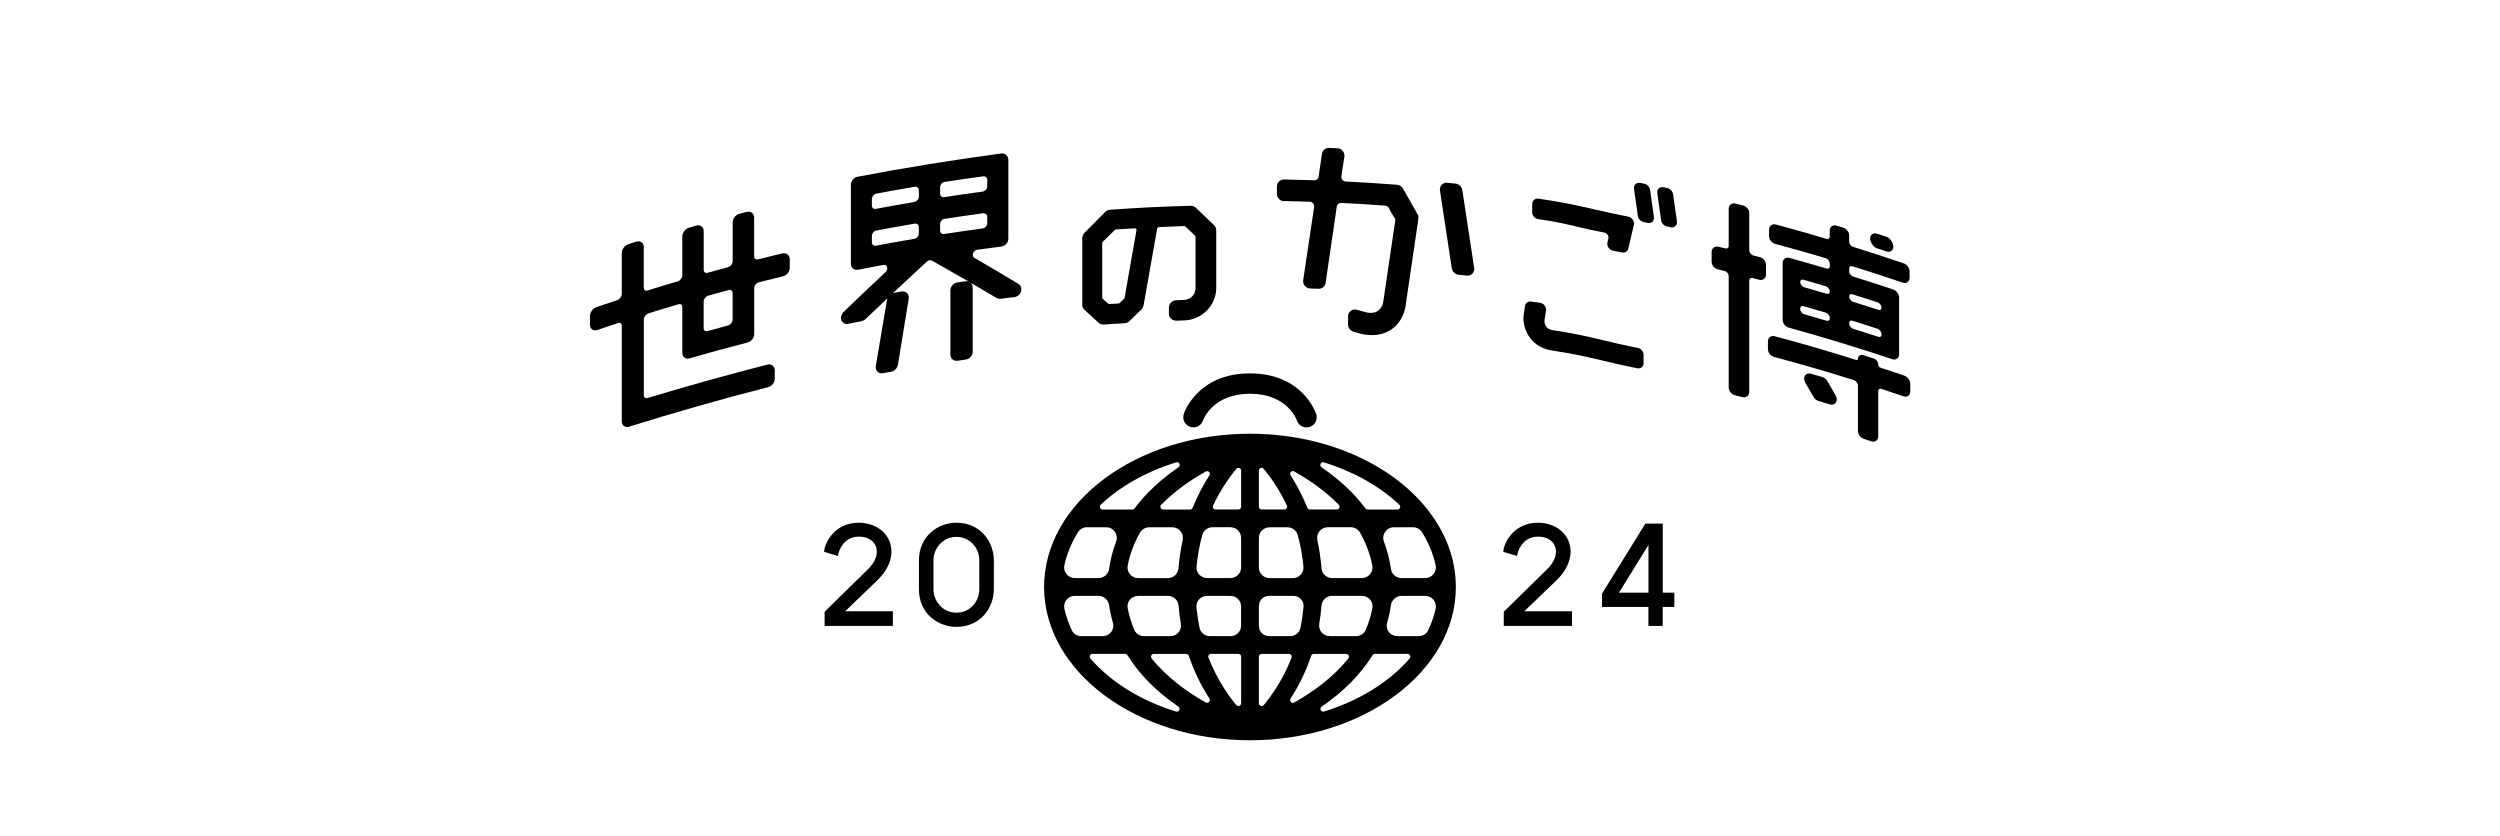 <?xml version="1.0" encoding="UTF-8"?>
<svg id="_レイヤー_2" data-name="レイヤー 2" xmlns="http://www.w3.org/2000/svg" viewBox="0 0 650 217.46">
  <defs>
    <style>
      .cls-1 {
        fill: #000;
      }

      .cls-1, .cls-2 {
        stroke-width: 0px;
      }

      .cls-2 {
        fill: none;
      }
    </style>
  </defs>
  <g id="_レイヤー_11" data-name="レイヤー 11">
    <g>
      <rect class="cls-2" width="650" height="217.46"/>
      <g>
        <g>
          <path class="cls-1" d="M203.4,65.88c-2.52.6-3.78.91-6.29,1.55-.29.07-.56.03-.75-.12-.18-.14-.28-.37-.28-.65v-10.1c0-.51-.2-.94-.56-1.23-.37-.28-.86-.37-1.37-.24-.77.2-1.15.3-1.91.5-.98.26-1.75,1.24-1.75,2.24v10.1c0,.66-.55,1.37-1.21,1.54-2.12.57-3.18.86-5.3,1.45-.29.08-.55.05-.74-.1-.18-.14-.28-.36-.28-.64v-10.1c0-.51-.2-.94-.56-1.22-.37-.28-.87-.35-1.37-.21-.76.22-1.14.33-1.9.55-.97.28-1.73,1.28-1.73,2.27v10.1c0,.66-.56,1.39-1.21,1.58-3.15.93-4.68,1.39-7.81,2.37-.29.09-.55.06-.73-.07-.17-.13-.27-.35-.27-.62v-10.62c0-.51-.2-.94-.56-1.21-.37-.27-.87-.33-1.37-.17-.83.26-1.25.4-2.08.66-.96.31-1.71,1.33-1.71,2.31v10.62c0,.67-.56,1.42-1.21,1.63-2.15.7-3.22,1.06-5.36,1.79-.95.32-1.7,1.35-1.7,2.34v2.26c0,.51.2.94.56,1.2.37.26.87.32,1.37.15,2.14-.73,3.21-1.08,5.35-1.79.28-.09.54-.07.72.06.17.12.27.34.27.62v24.88c0,.51.2.94.56,1.2.23.17.52.26.82.26.18,0,.36-.03.55-.09,11.89-3.73,24.03-7.18,36.09-10.26.99-.24,1.76-1.22,1.76-2.21v-2.19c0-.51-.2-.94-.56-1.23-.37-.29-.87-.38-1.37-.25-10.38,2.66-20.85,5.58-31.12,8.68-.29.09-.55.06-.73-.07-.17-.13-.27-.35-.27-.62v-19.7c0-.67.56-1.41,1.21-1.61,3.13-.97,4.66-1.44,7.8-2.36.29-.08.55-.05.73.08.18.13.27.36.27.64v11.92c0,.51.2.94.56,1.21.37.28.87.35,1.37.2,6.01-1.73,8.95-2.54,15.01-4.1.98-.25,1.75-1.23,1.75-2.23v-11.92c0-.66.55-1.36,1.21-1.52,2.51-.63,3.77-.94,6.28-1.55.99-.24,1.76-1.2,1.76-2.2v-2.26c0-.51-.2-.94-.56-1.23-.37-.29-.86-.38-1.37-.26ZM190.48,76.17v6.92c0,.66-.55,1.37-1.21,1.54-2.12.57-3.18.86-5.3,1.45-.29.08-.55.05-.74-.1-.18-.14-.28-.36-.28-.64v-6.92c0-.66.55-1.38,1.21-1.56,2.11-.59,3.17-.88,5.29-1.45.29-.08.55-.04.74.11.18.14.28.37.28.65Z"/>
          <path class="cls-1" d="M264.74,73.78c-4.56-2.74-6.79-4.06-11.37-6.72-.5-.29-.46-.81-.42-1.02.09-.47.5-1.02,1.16-1.11,2.5-.35,3.75-.51,6.25-.83,1-.13,1.81-1.04,1.81-2.03v-20.51c0-.5-.2-.94-.55-1.26-.36-.32-.84-.46-1.35-.39-12.41,1.67-24.95,3.69-37.27,6.03-.99.2-1.77,1.13-1.77,2.13v20.51c0,.5.2.94.55,1.23.37.3.85.41,1.36.31,2.59-.51,3.89-.76,6.49-1.24.43-.08.78.07.96.41.19.38.15.98-.37,1.47-4.38,4.11-6.51,6.14-10.86,10.33-.8.77-.83,1.73-.51,2.34.32.62.98.91,1.73.76,1.35-.27,2.03-.41,3.38-.67.39-.08.77-.28,1.08-.57,1.89-1.8,3.79-3.6,5.7-5.4-.05.12-.08.25-.11.38l-2.92,17.22c-.1.57.06,1.1.43,1.47.29.29.68.44,1.11.44.11,0,.22-.01.34-.03.84-.16,1.26-.23,2.11-.38.87-.16,1.61-.91,1.76-1.8l2.81-17.17c.09-.56-.07-1.1-.44-1.47-.37-.36-.89-.52-1.44-.42-.8.14-1.2.21-2,.35h0c-.07.01-.14.03-.21.05,2.93-2.74,5.86-5.47,8.79-8.16h0c.4-.37.96-.48,1.35-.26,3.89,2.19,6.63,3.75,9.55,5.44-.26-.1-.56-.13-.86-.08-.84.12-1.26.18-2.11.31-.99.15-1.8,1.07-1.8,2.06v16.68c0,.5.2.94.55,1.25.36.31.84.44,1.35.37.84-.12,1.26-.19,2.1-.31,1.01-.15,1.8-1.05,1.8-2.05v-16.68c0-.5-.2-.94-.55-1.25,0,0-.02-.01-.02-.02,2,1.16,4.11,2.4,6.76,3.97.33.19.71.27,1.11.22,1.41-.18,2.12-.27,3.54-.44,1.01-.12,1.62-.91,1.77-1.63.16-.75-.13-1.45-.75-1.82ZM255.5,49.81c-4.03.55-5.99.83-10,1.45-.3.05-.57-.02-.77-.2-.19-.17-.3-.41-.3-.7v-1.7c0-.64.54-1.26,1.18-1.36,4-.62,5.96-.9,9.99-1.45.3-.04.57.04.78.21.2.17.31.43.31.71v1.7c0,.64-.53,1.24-1.18,1.32ZM245.61,56.9c4.01-.62,5.97-.9,9.99-1.45.05,0,.1-.01.15-.01.24,0,.45.08.62.22.2.17.31.43.31.71v1.7c0,.64-.53,1.24-1.18,1.32-4.03.55-5.99.83-10,1.45-.3.05-.57-.02-.77-.2-.19-.17-.3-.41-.3-.7v-1.7c0-.64.54-1.26,1.18-1.36ZM227.87,59.93c3.99-.75,5.94-1.1,9.95-1.78.3-.05.57.02.77.18.19.16.3.41.3.69v1.7c0,.64-.54,1.27-1.19,1.38-4.01.68-5.96,1.03-9.96,1.78-.29.06-.57,0-.76-.17-.19-.16-.29-.4-.29-.68v-1.7c0-.64.54-1.29,1.19-1.41ZM237.7,52.52c-4.01.68-5.96,1.03-9.96,1.78-.29.06-.57,0-.76-.17-.19-.16-.29-.4-.29-.68v-1.7c0-.64.54-1.29,1.19-1.41,3.99-.75,5.94-1.1,9.95-1.78.06-.01.13-.02.19-.02.22,0,.42.07.58.2.19.16.3.41.3.69v1.7c0,.64-.54,1.27-1.19,1.38Z"/>
          <path class="cls-1" d="M285.63,83.91c.33.3.77.47,1.23.47.05,0,.09,0,.14,0,1.66-.12,2.36-.16,3.35-.22.54-.03,1.16-.07,2.07-.12.47-.03.92-.23,1.26-.57,1.24-1.21,1.85-1.82,3.09-3.02.3-.29.49-.65.56-1.06l3.53-19.91c.04-.23.25-.41.48-.42.92-.04,1.62-.08,2.23-.11,1.35-.07,2.3-.11,4.31-.18.12,0,.23.04.31.11,1.01.97,1.52,1.45,2.53,2.42.08.08.12.18.12.29v13.38c0,1.61-1.34,2.97-2.99,3.02-.83.03-1.24.04-2.07.07-1.03.04-1.87.9-1.87,1.93v1.55c0,.5.2.97.56,1.32.37.35.85.53,1.37.52.83-.03,1.24-.04,2.07-.07,4.58-.15,8.31-3.92,8.31-8.42v-15.02c0-.5-.21-.99-.57-1.34-1.9-1.82-2.84-2.72-4.74-4.52-.36-.34-.84-.52-1.34-.51-7.66.2-13.54.5-20.97,1.04-.47.03-.92.24-1.27.58-2.15,2.15-3.22,3.23-5.36,5.41-.37.37-.58.88-.58,1.38v17.32c0,.51.21.99.58,1.33,1.47,1.33,2.2,2,3.67,3.34ZM286.58,77.4v-14.18c0-.13.06-.27.16-.37,1.24-1.22,1.86-1.83,3.1-3.04.09-.09.22-.15.34-.16,1.42-.1,2.05-.13,2.85-.17.53-.03,1.12-.05,2.06-.11,0,0,.02,0,.03,0,.16,0,.25.08.29.12.04.05.11.16.08.33l-3.1,17.62c-.02.1-.07.21-.16.28l-1.08,1.04c-.09.09-.21.14-.34.15-.63.04-.89.05-1.13.06-.28.01-.53.02-1.26.07-.11,0-.21-.02-.29-.09l-1.46-1.3c-.07-.06-.11-.16-.11-.26Z"/>
          <path class="cls-1" d="M380.2,49.45c-.14-.92-.88-1.62-1.81-1.72-.85-.09-1.28-.13-2.13-.21-.54-.05-1.05.14-1.43.53-.37.39-.53.92-.45,1.45l3.08,20.22c.14.92.88,1.62,1.81,1.72.85.09,1.28.13,2.13.22.06,0,.13.01.19.01.47,0,.91-.19,1.24-.53.37-.39.54-.91.46-1.44l-3.08-20.25Z"/>
          <path class="cls-1" d="M333.87,52.28c2.68.05,3.99.08,6.67.17.34.01.66.17.88.43.21.26.31.59.26.9l-2.85,19.07c-.08.55.09,1.11.47,1.53.39.43.94.66,1.49.63l1.9.07c.97.09,1.83-.58,1.97-1.52l2.91-19.89c.08-.55.55-.93,1.12-.9,4.34.2,6.28.33,10.14.6l1.31.09c.57.04,1.05.48,1.16,1.05l1.02,1.77.06.08c.3.28.44.67.38,1.05l-3.14,21.23c-.06.34-.35,1.5-1.41,2.2-.78.51-1.77.64-2.92.39-1-.28-1.5-.42-2.5-.7-.57-.16-1.15-.05-1.61.29-.44.33-.69.85-.69,1.41v2.15c0,.85.58,1.62,1.42,1.85.87.25,1.31.38,2.19.63l.13.02c.58.1,1.18.2,1.78.23.23.01.45.02.68.02,1.91,0,3.65-.5,5.06-1.47,1.86-1.27,3.15-3.29,3.63-5.69l3.4-23.07c.06-.41-.02-.84-.23-1.21-1.5-2.66-2.25-3.99-3.76-6.64-.33-.58-.93-.97-1.58-1.01l-.65-.05c-5.03-.37-7.33-.54-12.66-.8-.34-.02-.67-.18-.89-.45-.21-.26-.31-.59-.26-.91l.79-5.1c.09-.55-.09-1.11-.47-1.54-.39-.44-.94-.67-1.5-.65l-1.89-.08c-.97-.1-1.83.57-1.97,1.52l-.88,5.98c-.08.55-.56.94-1.12.91-3.15-.1-4.69-.15-7.84-.21-.5-.01-.98.18-1.33.53-.35.34-.54.8-.54,1.29v1.96c0,1.01.84,1.85,1.86,1.87Z"/>
          <path class="cls-1" d="M435.01,50.52c-.11-.78-.74-1.46-1.5-1.62l-1.01-.22c-.46-.1-.91.01-1.22.3-.32.3-.46.74-.39,1.22l.99,7.05c.11.77.74,1.45,1.5,1.62l1.01.22c.11.02.22.04.33.04.34,0,.65-.12.89-.34.32-.29.46-.74.39-1.22l-.99-7.05Z"/>
          <path class="cls-1" d="M399.92,56.97c4.43.61,6.91,1.21,9.78,1.89,2.08.5,4.24,1.01,7.42,1.61.34.06.66.28.87.6.19.29.26.61.19.9l-.25,1.08c-.1.43,0,.9.26,1.31.29.44.74.75,1.22.84.94.18,1.41.27,2.35.45.1.02.2.03.3.03.62,0,1.14-.39,1.29-1.01l1.45-6.19c.1-.43,0-.9-.26-1.31-.29-.45-.73-.76-1.22-.85-3.6-.7-6.36-1.33-9.03-1.94-4.41-1-8.23-1.87-14.3-2.73-.43-.06-.84.05-1.15.32-.3.26-.47.64-.47,1.07v2.18c0,.85.69,1.64,1.55,1.76Z"/>
          <path class="cls-1" d="M425.8,90.46c-3.6-.72-6.31-1.37-8.93-1.99-4.1-.98-7.65-1.82-13.37-2.66-.58-.09-1.12-.4-1.44-.85-.37-.51-.54-1.07-.49-1.61l.39-2.64c.06-.43-.06-.89-.34-1.26-.29-.39-.73-.65-1.19-.72-.94-.13-1.41-.2-2.34-.33-.8-.11-1.49.39-1.6,1.17l-.32,2.18c-.31,2.06.35,4.45,1.74,6.23,1.3,1.67,3.31,2.81,5.53,3.14,5.7.84,9.24,1.68,13.33,2.65,2.62.62,5.34,1.27,8.94,1.99.11.02.21.03.31.03.31,0,.61-.1.84-.29.3-.25.47-.62.47-1.05v-2.18c0-.86-.67-1.66-1.52-1.83Z"/>
          <path class="cls-1" d="M429.03,49.38c-.11-.78-.74-1.45-1.5-1.61l-1.07-.22c-.46-.09-.91.02-1.22.32-.32.3-.46.74-.39,1.22l.99,7.04c.11.77.74,1.45,1.5,1.6l1.07.22c.11.02.21.03.32.03.34,0,.66-.12.9-.34.32-.3.46-.74.39-1.22l-.99-7.04Z"/>
          <path class="cls-1" d="M486.71,63.41c.28.54.77.97,1.3,1.15,1,.32,1.49.49,2.49.81.18.06.35.09.52.09.37,0,.71-.14.94-.42.4-.46.42-1.18.07-1.86l-.24-.47c-.28-.55-.77-.98-1.3-1.15-1-.33-1.49-.49-2.49-.81-.57-.19-1.12-.06-1.46.34-.39.47-.42,1.18-.07,1.86l.24.47Z"/>
          <path class="cls-1" d="M495.14,97.66c-2.46-.84-3.69-1.25-6.16-2.05-.34-.11-.64-.51-.64-.85,0-.66-.5-1.33-1.14-1.54-1.11-.36-1.67-.54-2.79-.89-.35-.11-.7-.06-.96.13-.25.19-.4.49-.4.85,0,.12-.04.21-.1.26-.07.05-.19.06-.31.02-6.99-2.21-14.13-4.28-21.21-6.17-.46-.12-.92-.05-1.25.21-.33.26-.52.65-.52,1.12v2.01c0,.9.69,1.79,1.58,2.03,6.93,1.85,13.92,3.88,20.77,6.04.57.18,1.05.82,1.05,1.39v11.81c0,.89.68,1.81,1.55,2.08.79.25,1.18.37,1.96.63.17.05.34.08.5.08.28,0,.54-.08.75-.23.33-.24.52-.63.52-1.1v-11.81c0-.23.08-.41.22-.52.15-.11.36-.13.6-.05,2.3.75,3.45,1.14,5.74,1.92.46.16.92.11,1.25-.14.33-.24.52-.63.52-1.09v-2.01c0-.89-.68-1.82-1.54-2.11Z"/>
          <path class="cls-1" d="M461.56,63.42c5.3,1.43,7.88,2.16,13.14,3.72.57.17,1.05.8,1.05,1.37v.71c0,.23-.08.42-.23.53-.15.11-.37.14-.62.07-3.87-1.15-5.76-1.69-9.64-2.77-.46-.13-.92-.05-1.25.2-.33.25-.52.65-.52,1.11v14.78c0,.9.69,1.79,1.58,2.04,9.01,2.5,18.07,5.26,26.93,8.21.17.06.35.09.51.09.27,0,.53-.08.74-.23.33-.24.52-.63.52-1.1v-14.78c0-.89-.68-1.82-1.54-2.11-4.16-1.39-6.2-2.04-10.39-3.35-.57-.18-1.05-.81-1.05-1.39v-.71c0-.23.08-.42.22-.52.15-.11.37-.13.61-.06,5.28,1.65,7.85,2.48,13.09,4.26.46.16.92.11,1.25-.14.33-.24.52-.63.52-1.1v-1.68c0-.89-.68-1.82-1.54-2.11-5.25-1.78-7.82-2.62-13.11-4.26-.57-.18-1.05-.81-1.05-1.39v-1.56c0-.9-.68-1.81-1.56-2.07-.69-.21-1.03-.31-1.72-.52-.46-.14-.92-.08-1.25.17-.33.25-.52.64-.52,1.11v1.56c0,.23-.08.42-.23.53-.15.12-.37.14-.62.07-5.27-1.56-7.85-2.3-13.16-3.73-.46-.12-.92-.05-1.25.21-.33.26-.52.65-.52,1.12v1.68c0,.9.69,1.79,1.58,2.03ZM475.53,76.31c-.15.11-.37.14-.62.07-2.32-.69-3.48-1.03-5.8-1.69-.57-.16-1.05-.78-1.05-1.35,0-.23.08-.42.23-.54.1-.07.22-.11.36-.11.08,0,.17.01.25.04,2.32.66,3.48,1,5.8,1.69.57.17,1.05.8,1.05,1.37,0,.23-.08.42-.23.53ZM468.06,80.21c0-.23.08-.42.23-.54.1-.07.22-.11.36-.11.08,0,.17.01.25.04,2.32.66,3.48,1,5.8,1.69.57.17,1.05.8,1.05,1.37v.13c0,.23-.08.42-.23.53-.15.11-.37.14-.62.07-2.32-.69-3.48-1.03-5.8-1.69-.57-.16-1.05-.78-1.05-1.35v-.13ZM480.8,84.1v-.13c0-.23.08-.42.22-.52.09-.07.21-.1.34-.1.09,0,.18.01.27.04,2.63.82,3.91,1.23,6.52,2.08.57.18,1.05.83,1.05,1.41v.13c0,.23-.08.41-.22.51-.15.11-.37.13-.61.05-2.63-.85-3.91-1.26-6.53-2.08h0c-.57-.18-1.05-.81-1.05-1.39ZM488.98,80.51c-.15.11-.37.13-.61.05-2.63-.85-3.91-1.26-6.53-2.08-.57-.18-1.05-.81-1.05-1.39,0-.23.08-.42.22-.52.09-.07.21-.1.34-.1.09,0,.18.01.27.04,2.63.82,3.91,1.23,6.52,2.08.57.18,1.05.83,1.05,1.41,0,.23-.08.41-.22.51Z"/>
          <path class="cls-1" d="M457.59,66.87l-1.73-.45c-.57-.15-1.05-.75-1.05-1.32v-9.66c0-.9-.7-1.79-1.59-2.01-.8-.2-1.2-.3-1.99-.5-.46-.11-.92-.03-1.25.23-.33.26-.52.66-.52,1.12v9.66c0,.24-.08.43-.24.55-.16.13-.39.16-.63.1-.72-.18-1.08-.26-1.8-.44-.46-.11-.92-.02-1.25.24-.33.26-.52.66-.52,1.12v2.53c0,.9.7,1.78,1.6,2,.72.17,1.08.26,1.8.43.57.14,1.04.73,1.04,1.3v28.98c0,.9.7,1.78,1.59,2.01.8.2,1.19.3,1.99.5.14.03.27.05.41.05.31,0,.61-.1.84-.28.33-.26.51-.66.51-1.12v-28.98c0-.24.08-.43.24-.55.16-.12.38-.16.63-.09.69.18,1.04.27,1.73.45.46.12.92.04,1.25-.22.33-.26.51-.65.51-1.12v-2.53c0-.9-.7-1.79-1.58-2.02Z"/>
          <path class="cls-1" d="M475.1,99.07c-.29-.5-.77-.89-1.28-1.04-1.19-.35-1.79-.53-2.98-.87-.59-.17-1.15-.02-1.48.41-.39.49-.38,1.24,0,1.91.87,1.49,1.3,2.24,2.17,3.74.29.5.77.89,1.28,1.04,1.19.35,1.79.53,2.98.88.16.05.32.07.48.07.4,0,.76-.16,1-.47.39-.49.39-1.24,0-1.91l-2.16-3.76Z"/>
          <path class="cls-1" d="M371.3,132.47h-.15c-9.31-11.78-26.51-19.7-46.16-19.7-29.52,0-53.53,17.88-53.53,39.85s24.01,39.85,53.53,39.85,53.53-17.88,53.53-39.85c0-7.27-2.64-14.09-7.23-19.96v-.19ZM314.45,123.59c-1.54,2.39-3.05,5.19-4.36,8.43-.11.27-.37.45-.66.45h-7.01c-.63,0-.95-.77-.51-1.22,3.6-3.66,7.76-6.52,11.59-8.66.65-.36,1.35.38.95,1.01ZM306.41,147.74c-.12,1.45-1.31,2.57-2.76,2.57h-7.73c-1.76,0-3.06-1.62-2.71-3.35.62-3.09,1.73-5.91,3.17-8.46.49-.87,1.42-1.41,2.42-1.41h5.99c1.78,0,3.08,1.64,2.7,3.38-.5,2.28-.87,4.7-1.08,7.28ZM304.31,165.4h-6.88c-1.09,0-2.09-.64-2.51-1.64-.75-1.76-1.33-3.62-1.72-5.6-.33-1.68.99-3.23,2.7-3.23h7.8c1.43,0,2.61,1.11,2.73,2.54.13,1.64.33,3.22.59,4.74.28,1.67-1,3.19-2.7,3.19ZM286.17,131.23c5.09-4.79,11.85-8.61,19.64-11.02.78-.24,1.27.82.6,1.28-.01,0-.03.02-.04.03-4.67,3.19-8.47,6.77-11.38,10.67-.13.18-.34.28-.56.28h-7.76c-.65,0-.96-.79-.49-1.24ZM276.74,146.91c.67-2.97,1.86-5.81,3.5-8.49.51-.83,1.41-1.34,2.38-1.34h4.98c1.94,0,3.27,1.94,2.58,3.76-.87,2.3-1.48,4.67-1.82,7.11-.19,1.35-1.37,2.34-2.74,2.34h-6.17c-1.78,0-3.1-1.66-2.7-3.39ZM281.13,165.4c-1.06,0-2.03-.61-2.48-1.57-.83-1.78-1.47-3.62-1.9-5.52-.39-1.73.89-3.39,2.66-3.39h6.24c1.33,0,2.53,1.09,2.72,2.41.22,1.56.55,3.1.99,4.6.51,1.74-.83,3.46-2.64,3.46h-5.59ZM305.76,185c-9.23-2.86-16.99-7.7-22.26-13.79-.41-.47-.07-1.2.54-1.2h8.5c.25,0,.47.13.6.34,3.07,4.95,7.5,9.45,13.23,13.36h0c.68.46.17,1.53-.61,1.29ZM313.49,182.64c-4.75-2.67-10.01-6.42-14.06-11.44-.38-.47-.05-1.18.56-1.18h8.42c.31,0,.58.2.68.49,1.49,4.39,3.41,8.09,5.35,11.11.41.63-.3,1.38-.95,1.02ZM322.69,182.85c0,.67-.84.98-1.27.46-.91-1.1-1.88-2.39-2.84-3.86-1.76-2.68-3.22-5.5-4.38-8.46-.19-.47.17-.98.68-.98h7.1c.4,0,.72.32.72.72v12.11ZM322.69,162.66c0,1.51-1.23,2.74-2.74,2.74h-5.38c-1.3,0-2.43-.91-2.69-2.18-.36-1.74-.62-3.51-.8-5.32-.15-1.6,1.13-2.97,2.73-2.97h6.13c1.51,0,2.74,1.23,2.74,2.74v5ZM322.69,147.53c0,1.53-1.24,2.77-2.77,2.77h-6.06c-1.62,0-2.92-1.39-2.76-3,.27-2.81.77-5.53,1.48-8.17.33-1.21,1.43-2.05,2.68-2.05h4.66c1.53,0,2.77,1.24,2.77,2.77v7.68ZM322.69,131.75c0,.39-.32.71-.71.71h-5.93c-.52,0-.87-.54-.65-1.01.92-1.96,1.98-3.85,3.18-5.68.97-1.47,1.94-2.76,2.85-3.87.43-.52,1.26-.21,1.26.46v9.39ZM344.19,120.21c7.79,2.4,14.55,6.23,19.64,11.02.47.44.16,1.24-.49,1.24h-7.76c-.22,0-.43-.1-.56-.28-2.91-3.9-6.71-7.48-11.38-10.67-.01,0-.03-.02-.04-.03-.68-.46-.18-1.52.6-1.28ZM343,162.2c.26-1.52.46-3.1.59-4.74.12-1.43,1.29-2.54,2.73-2.54h7.8c1.71,0,3.02,1.55,2.7,3.23-.39,1.98-.97,3.85-1.72,5.6-.43,1-1.42,1.64-2.51,1.64h-6.88c-1.7,0-2.98-1.52-2.7-3.19ZM342.51,140.46c-.38-1.73.93-3.38,2.7-3.38h5.99c1,0,1.93.54,2.42,1.41,1.44,2.55,2.55,5.37,3.17,8.46.35,1.73-.95,3.35-2.71,3.35h-7.73c-1.45,0-2.64-1.12-2.76-2.57-.21-2.57-.58-5-1.08-7.28ZM336.5,122.58c3.83,2.15,8,5.01,11.59,8.66.44.45.13,1.22-.51,1.22h-7.01c-.29,0-.55-.18-.66-.45-1.31-3.24-2.82-6.04-4.36-8.43-.4-.63.3-1.37.95-1.01ZM327.31,122.36c0-.67.84-.97,1.26-.46.91,1.11,1.89,2.39,2.85,3.87,1.2,1.83,2.26,3.72,3.18,5.68.22.47-.13,1.01-.65,1.01h-5.93c-.39,0-.71-.32-.71-.71v-9.39ZM327.31,139.86c0-1.53,1.24-2.77,2.77-2.77h4.66c1.25,0,2.35.84,2.68,2.05.71,2.63,1.21,5.36,1.48,8.17.16,1.61-1.14,3-2.76,3h-6.06c-1.53,0-2.77-1.24-2.77-2.77v-7.68ZM327.31,157.56c0-1.46,1.18-2.64,2.64-2.64h6.34c1.54,0,2.78,1.32,2.63,2.86-.18,1.87-.45,3.71-.82,5.51-.25,1.23-1.34,2.1-2.59,2.1h-5.56c-1.46,0-2.64-1.18-2.64-2.64v-5.2ZM328.58,183.31c-.43.52-1.27.21-1.27-.46v-12.11c0-.4.32-.72.72-.72h7.1c.51,0,.86.51.68.98-1.16,2.95-2.62,5.78-4.38,8.46-.96,1.47-1.93,2.75-2.84,3.86ZM335.56,181.62c1.95-3.02,3.86-6.72,5.35-11.11.1-.29.37-.49.68-.49h8.42c.61,0,.94.71.56,1.18-4.05,5.02-9.31,8.77-14.06,11.44-.65.37-1.36-.39-.95-1.02ZM366.51,171.21c-5.27,6.08-13.04,10.93-22.26,13.79-.79.24-1.29-.82-.61-1.29,5.73-3.91,10.15-8.4,13.23-13.36.13-.21.36-.34.6-.34h8.5c.62,0,.95.73.54,1.2ZM373.26,158.31c-.43,1.89-1.07,3.74-1.9,5.52-.45.96-1.42,1.57-2.48,1.57h-5.59c-1.81,0-3.15-1.73-2.64-3.46.44-1.51.77-3.04.99-4.6.19-1.32,1.39-2.41,2.72-2.41h6.24c1.77,0,3.06,1.66,2.66,3.39ZM373.26,146.91c.39,1.74-.92,3.39-2.7,3.39h-6.17c-1.37,0-2.55-.99-2.74-2.34-.34-2.44-.95-4.82-1.82-7.11-.69-1.82.64-3.76,2.58-3.76h4.98c.97,0,1.87.51,2.38,1.34,1.64,2.67,2.83,5.52,3.5,8.49Z"/>
          <path class="cls-1" d="M307.78,107.67c-.45,1.38.3,2.84,1.67,3.31,1.37.46,2.86-.28,3.34-1.65.1-.28,2.53-6.96,12.2-6.96s12.11,6.68,12.2,6.94c.36,1.12,1.4,1.82,2.51,1.82.27,0,.55-.04.82-.13,1.39-.45,2.15-1.94,1.69-3.33-.14-.43-3.6-10.59-17.22-10.59s-17.08,10.15-17.22,10.59Z"/>
        </g>
        <g>
          <path class="cls-1" d="M404.66,150.9c3.29-3.15,4.48-6.95,3.18-10.17-1.2-2.98-4.28-4.82-8.04-4.82-3.35,0-5.48,1.53-6.67,2.81-1.31,1.41-2.06,3.13-2.21,4.21l-.08.55,3.59,1.07.15-.67c.04-.18,1.05-4.36,5.32-4.36,2.11,0,3.75.92,4.38,2.46.74,1.81,0,4.04-1.99,5.98l-11.31,11.1v3.69h17.74v-3.82h-12.41c2.95-2.82,6.76-6.49,8.35-8.02Z"/>
          <path class="cls-1" d="M432.32,154.1v-17.96h-4.53l-11.27,18.21v3.46h12.07v4.93h3.72v-4.93h3.01v-3.72h-3.01ZM420.93,154.1l7.67-12.41v12.41h-7.67Z"/>
          <path class="cls-1" d="M228.08,150.9c3.29-3.15,4.48-6.95,3.18-10.17-1.2-2.98-4.28-4.82-8.04-4.82-3.35,0-5.48,1.53-6.67,2.81-1.31,1.41-2.06,3.13-2.21,4.21l-.08.55,3.59,1.07.15-.67c.04-.18,1.05-4.36,5.32-4.36,2.11,0,3.75.92,4.38,2.46.74,1.81,0,4.04-1.99,5.98l-11.31,11.1v3.69h17.74v-3.82h-12.41c2.78-2.65,6.45-6.19,8.35-8.02Z"/>
          <path class="cls-1" d="M248.66,135.91c-4.72,0-9.74,3.43-9.74,9.78v7.52c0,6.35,5.02,9.78,9.74,9.78,6.33,0,9.74-5.04,9.74-9.78v-7.52c0-4.74-3.41-9.78-9.74-9.78ZM248.66,159.3c-3.68,0-5.96-3.15-5.96-6.06v-7.59c0-2.91,2.28-6.06,5.96-6.06s5.96,3.08,5.96,6.06v7.59c0,2.98-2.23,6.06-5.96,6.06Z"/>
        </g>
      </g>
    </g>
  </g>
</svg>